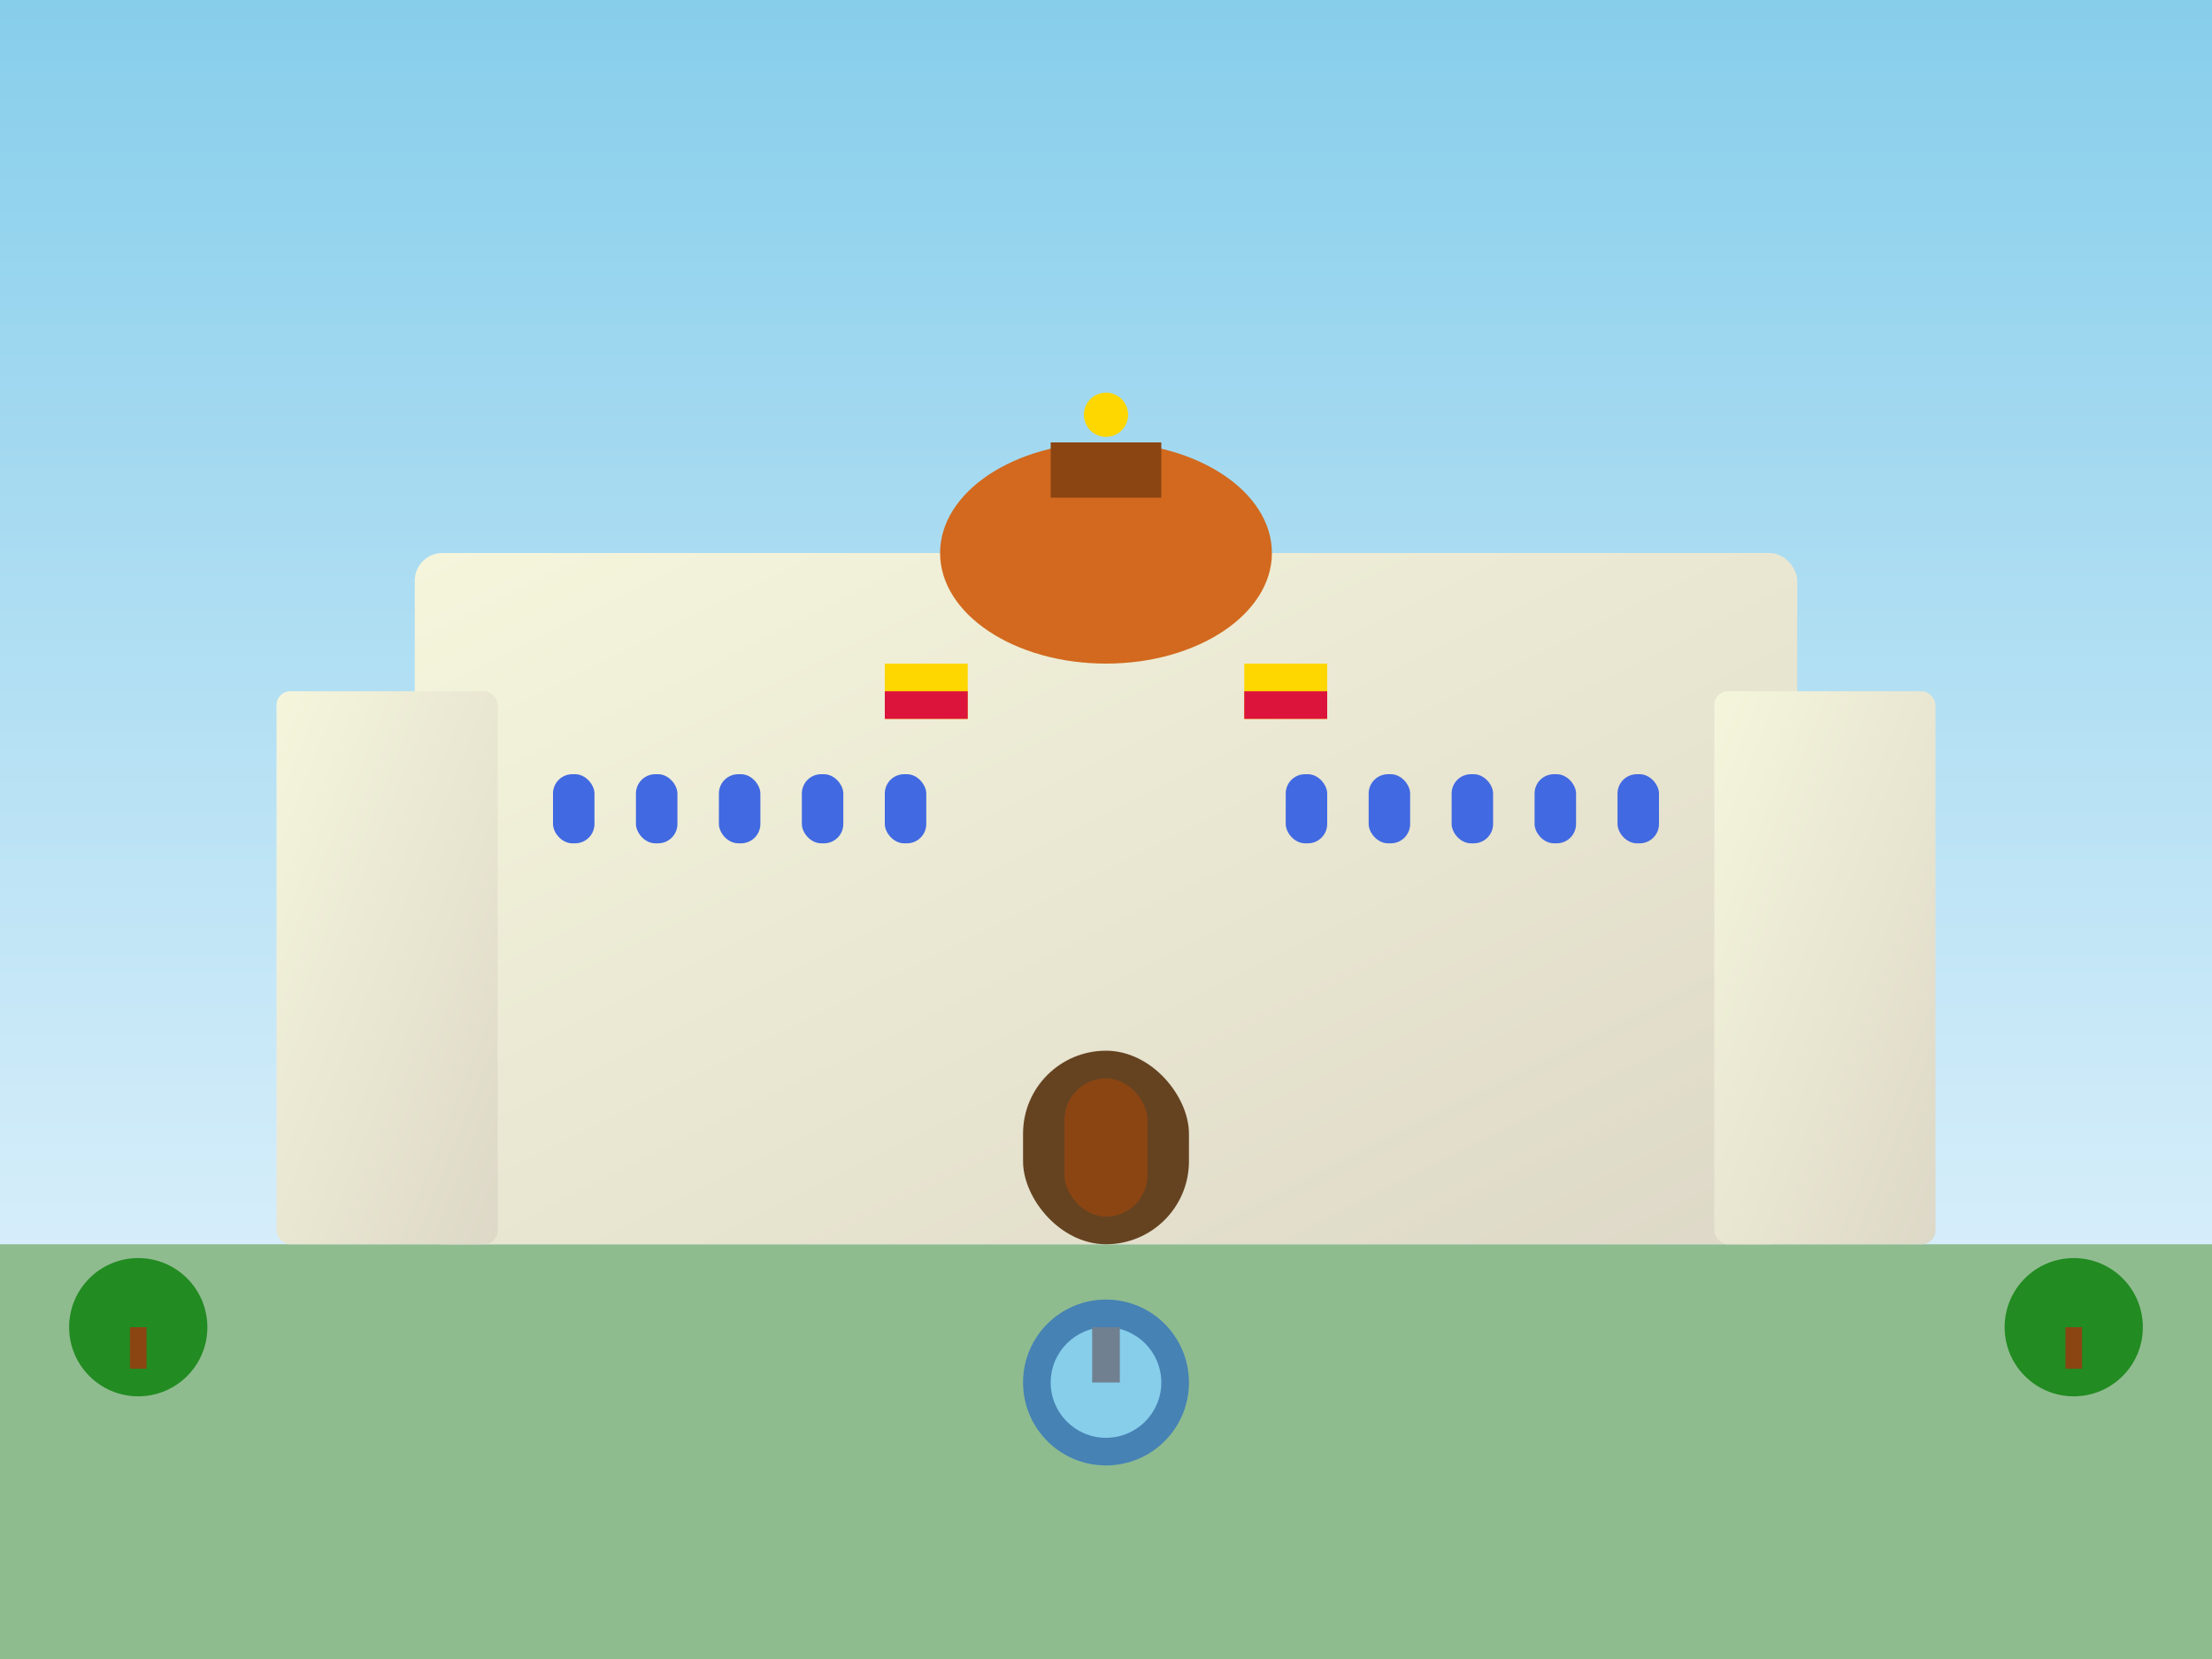 <svg xmlns="http://www.w3.org/2000/svg" viewBox="0 0 800 600">
  <rect x="0" y="0" width="800" height="600" fill="#333333" stroke="none"/>
  <defs>
    <linearGradient id="skyGradient" x1="0%" y1="0%" x2="0%" y2="100%">
      <stop offset="0%" style="stop-color:#87CEEB;stop-opacity:1" />
      <stop offset="100%" style="stop-color:#F0F8FF;stop-opacity:1" />
    </linearGradient>
    <linearGradient id="palaceGradient" x1="0%" y1="0%" x2="100%" y2="100%">
      <stop offset="0%" style="stop-color:#F5F5DC;stop-opacity:1" />
      <stop offset="100%" style="stop-color:#DDD8C7;stop-opacity:1" />
    </linearGradient>
  </defs>
  
  <!-- Sky -->
  <rect width="800" height="600" fill="url(#skyGradient)"/>
  
  <!-- Ground -->
  <rect x="0" y="450" width="800" height="150" fill="#8FBC8F"/>
  
  <!-- Royal Palace main building -->
  <rect x="150" y="200" width="500" height="250" fill="url(#palaceGradient)" rx="10"/>
  
  <!-- Palace wings -->
  <rect x="100" y="250" width="80" height="200" fill="url(#palaceGradient)" rx="5"/>
  <rect x="620" y="250" width="80" height="200" fill="url(#palaceGradient)" rx="5"/>
  
  <!-- Central dome -->
  <ellipse cx="400" cy="200" rx="60" ry="40" fill="#D2691E"/>
  <rect x="380" y="160" width="40" height="20" fill="#8B4513"/>
  <circle cx="400" cy="150" r="8" fill="#FFD700"/>
  
  <!-- Windows -->
  <rect x="200" y="280" width="15" height="25" fill="#4169E1" rx="7"/>
  <rect x="230" y="280" width="15" height="25" fill="#4169E1" rx="7"/>
  <rect x="260" y="280" width="15" height="25" fill="#4169E1" rx="7"/>
  <rect x="290" y="280" width="15" height="25" fill="#4169E1" rx="7"/>
  <rect x="320" y="280" width="15" height="25" fill="#4169E1" rx="7"/>
  <rect x="465" y="280" width="15" height="25" fill="#4169E1" rx="7"/>
  <rect x="495" y="280" width="15" height="25" fill="#4169E1" rx="7"/>
  <rect x="525" y="280" width="15" height="25" fill="#4169E1" rx="7"/>
  <rect x="555" y="280" width="15" height="25" fill="#4169E1" rx="7"/>
  <rect x="585" y="280" width="15" height="25" fill="#4169E1" rx="7"/>
  
  <!-- Main entrance -->
  <rect x="370" y="380" width="60" height="70" fill="#654321" rx="30"/>
  <rect x="385" y="390" width="30" height="50" fill="#8B4513" rx="15"/>
  
  <!-- Spanish flags -->
  <rect x="320" y="240" width="30" height="20" fill="#FFD700"/>
  <rect x="320" y="250" width="30" height="10" fill="#DC143C"/>
  <rect x="450" y="240" width="30" height="20" fill="#FFD700"/>
  <rect x="450" y="250" width="30" height="10" fill="#DC143C"/>
  
  <!-- Plaza fountain -->
  <circle cx="400" cy="500" r="30" fill="#4682B4"/>
  <circle cx="400" cy="500" r="20" fill="#87CEEB"/>
  <rect x="395" y="480" width="10" height="20" fill="#708090"/>
  
  <!-- Trees -->
  <circle cx="50" cy="480" r="25" fill="#228B22"/>
  <rect x="47" y="480" width="6" height="15" fill="#8B4513"/>
  <circle cx="750" cy="480" r="25" fill="#228B22"/>
  <rect x="747" y="480" width="6" height="15" fill="#8B4513"/>
</svg>